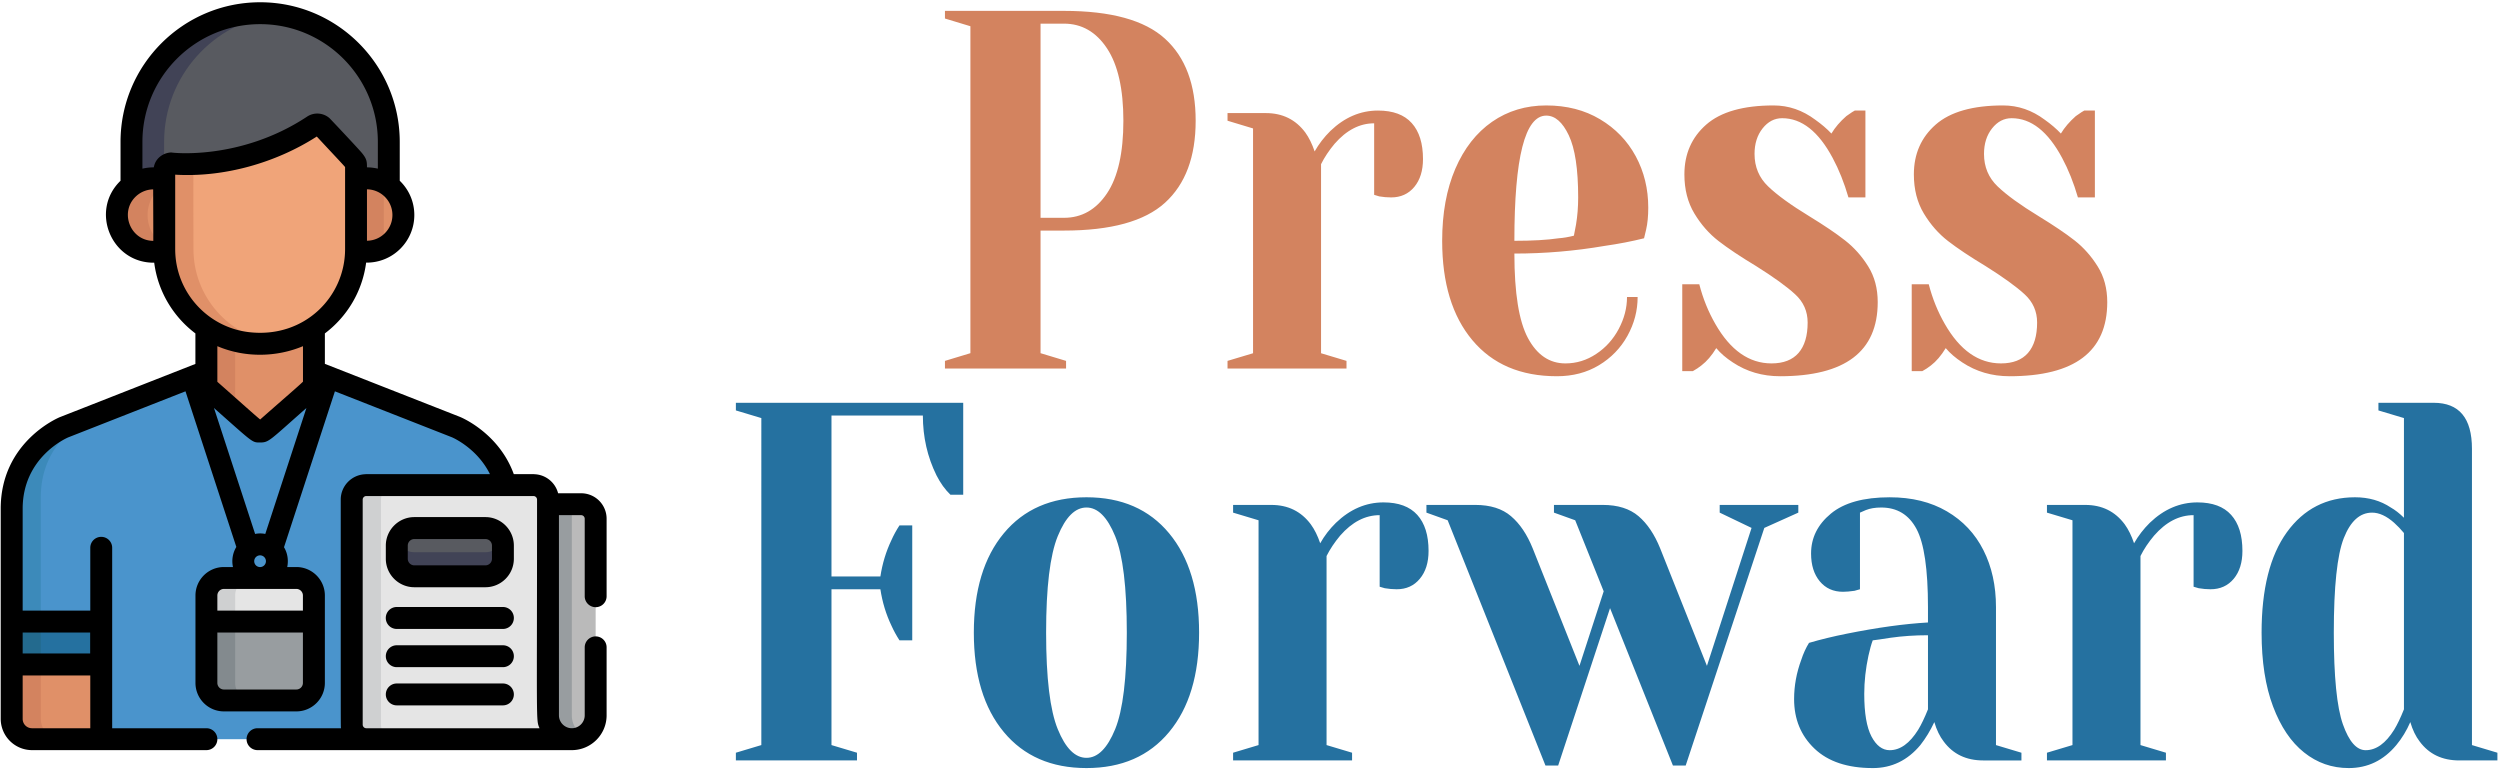 <svg xmlns="http://www.w3.org/2000/svg" width="386" height="119" version="1.2"><style>.s0{fill:#e09068}.s1{fill:#d3835f}.s4{fill:#585a60}.s5{fill:#414356}.s7{fill:#989da0}.s8{fill:#e5e5e5}.s9{fill:#cfd0d1}.s10{fill:#2571a0}.s14{fill:#000}</style><g id="uf427ffdc5_3638"><path d="M48.47 49.48c-2.32 1.55-5.1 2.45-8.09 2.45h-.43c-2.99 0-5.77-.9-8.08-2.45v10.83c0 .33.14.65.39.88 7.69 6.77 7.3 6.57 7.91 6.57q.43 0 .77-.3c7.69-6.77 7.53-6.44 7.53-7.15V49.48z" class="s0"/><path d="M36.31 51.47c-1.6-.41-3.1-1.09-4.44-1.99v10.83c0 .33.14.65.39.88 1.73 1.51 3.04 2.68 4.05 3.58z" class="s1"/><path d="m70.43 65.95-21.95-8.62h-.01v1.85c0 .71.17.38-7.53 7.15q-.34.3-.77.3c-.61 0-.22.2-7.91-6.57-.25-.22-.39-.54-.39-.88v-1.84L9.93 65.95s-8.12 3.34-8.12 12.6v32.44c0 1.73 1.4 3.14 3.13 3.14h73.14V74.9c-1.72-6.5-7.65-8.95-7.65-8.95z" style="fill:#4a94cc"/><path d="M6.3 110.99V76.75c0-7.91 5.92-11.5 7.65-12.38l-4.02 1.58s-8.12 3.34-8.12 12.6v32.44c0 1.73 1.4 3.14 3.13 3.14h4.5c-1.73 0-3.14-1.41-3.14-3.14z" style="fill:#3c8aba"/><path d="M40.17 2.04c-10.98 0-19.87 8.89-19.87 19.87v9.25h39.73v-9.25c0-10.98-8.89-19.87-19.86-19.87z" class="s4"/><path d="M42.69 2.2q-1.24-.16-2.52-.16c-10.98 0-19.87 8.89-19.87 19.87v9.25h5.04v-9.25c0-10.12 7.57-18.47 17.35-19.71z" class="s5"/><path d="M25.59 27.78c-3.64-1.1-7.31 1.62-7.31 5.42s3.67 6.52 7.31 5.42zM54.75 27.78c3.63-1.11 7.31 1.62 7.31 5.42 0 3.13-2.54 5.67-5.67 5.67q-.86-.01-1.64-.25z" class="s0"/><path d="M22.79 33.2a5.64 5.64 0 0 1 2.8-4.88v-.54c-3.64-1.1-7.31 1.62-7.31 5.42s3.67 6.52 7.31 5.42v-.53a5.644 5.644 0 0 1-2.8-4.89zM59.26 28.32a5.583 5.583 0 0 0-4.51-.54v10.84q.78.24 1.64.25c1.05 0 2.03-.29 2.87-.78z" class="s1"/><path d="M84.61 77.85v32.6c0 2.03 1.65 3.68 3.68 3.68 2.03 0 3.68-1.65 3.68-3.68V80.09c0-1.24-1-2.24-2.24-2.24z" style="fill:#bababa"/><path d="M88.29 110.45v-32.6h-3.68v32.6c0 2.82 3.07 4.6 5.52 3.18a3.673 3.673 0 0 1-1.84-3.18z" class="s7"/><path d="M84.61 110.45V77.14c0-1.24-1-2.24-2.24-2.24H56.55c-1.24 0-2.24 1-2.24 2.24v34.74c0 1.24 1 2.25 2.24 2.25H88.29c-2.03 0-3.68-1.65-3.68-3.68z" class="s8"/><path d="M58.82 111.88V77.14c0-1.24 1-2.24 2.24-2.24h-4.51c-1.24 0-2.24 1-2.24 2.24v34.74c0 1.24 1 2.25 2.24 2.25h4.51c-1.24 0-2.24-1.01-2.24-2.25z" class="s9"/><path d="M77.65 86.27c0 1.5-1.21 2.71-2.7 2.71H63.97c-1.49 0-2.71-1.21-2.71-2.71v-2.03c0-1.49 1.22-2.7 2.71-2.7h10.98c1.49 0 2.7 1.21 2.7 2.7z" class="s4"/><path d="M74.95 85.26H63.97c-1.2 0-2.21-.78-2.57-1.86q-.13.4-.14.84v2.03c0 1.5 1.22 2.71 2.71 2.71h10.98c1.49 0 2.7-1.21 2.7-2.71 0-2.19.04-2.35-.13-2.87a2.71 2.71 0 0 1-2.57 1.86z" class="s5"/><path d="M15.61 99.28H1.81v11.71c0 1.73 1.4 3.14 3.13 3.14h10.67z" class="s0"/><path d="M6.3 110.99V99.28H1.81v11.71c0 1.73 1.4 3.14 3.13 3.14h4.5c-1.73 0-3.14-1.41-3.14-3.14z" class="s1"/><path d="M1.79 95.97h13.82v6.62H1.79z" class="s10"/><path d="M1.81 95.97v6.62H6.3v-6.62z" style="fill:#236a8e"/><path d="M48.47 105.44c0 1.5-1.22 2.71-2.71 2.71H34.57c-1.49 0-2.7-1.21-2.7-2.71V91.95c0-1.5 1.21-2.71 2.7-2.71h11.19c1.49 0 2.71 1.21 2.71 2.71z" class="s7"/><path d="M36.31 105.44V91.95c0-1.5 1.22-2.71 2.71-2.71h-4.45c-1.49 0-2.7 1.21-2.7 2.71v13.49c0 1.5 1.21 2.71 2.7 2.71h4.45c-1.49 0-2.71-1.21-2.71-2.71z" style="fill:#838a8e"/><path d="M49.85 19.6c-.39-.42-1.03-.5-1.51-.18-6.03 3.99-13.99 6.42-21.71 5.81-.33-.02-.65.09-.89.31-.52.49-.38-.08-.38 12.93 0 8.04 6.55 14.59 14.6 14.59h.42c8.04 0 14.59-6.55 14.59-14.59v-12.9c0-.62.13-.33-5.12-5.97z" style="fill:#f0a479"/><path d="M29.87 38.47c0-6.53-.04-9.64-.01-11.18v-1.98q-1.62.05-3.23-.08c-.33-.02-.65.09-.89.31-.52.49-.38-.08-.38 12.93 0 8.04 6.55 14.59 14.59 14.59h.43q1.04 0 2.04-.15c-7.08-.99-12.55-7.09-12.55-14.44z" class="s0"/><path d="M45.76 89.24H34.57c-1.49 0-2.7 1.21-2.7 2.71v4.02h16.6v-4.02c0-1.5-1.22-2.71-2.71-2.71z" class="s8"/><path d="M39.02 89.24h-4.45c-1.49 0-2.7 1.21-2.7 2.71v4.02h4.44v-4.02c0-1.5 1.22-2.71 2.71-2.71z" class="s9"/><path d="M77.65 93.72H61.26a1.694 1.694 0 0 0 0 3.39h16.39c.94 0 1.69-.76 1.69-1.7 0-.93-.75-1.69-1.69-1.69zM77.65 99.63H61.26c-.93 0-1.69.75-1.69 1.69 0 .93.76 1.69 1.69 1.69h16.39c.94 0 1.69-.76 1.69-1.69 0-.94-.75-1.69-1.69-1.69zM77.65 105.53H61.26c-.93 0-1.69.76-1.69 1.69 0 .93.76 1.69 1.69 1.69h16.39c.94 0 1.69-.76 1.69-1.69 0-.93-.75-1.69-1.69-1.69zM74.95 79.84H63.97c-2.42 0-4.4 1.98-4.4 4.4v2.03c0 2.43 1.98 4.4 4.4 4.4h10.98c2.42 0 4.39-1.97 4.39-4.4v-2.03c0-2.42-1.97-4.4-4.39-4.4zm1.01 6.43c0 .56-.45 1.02-1.01 1.02H63.97c-.56 0-1.01-.46-1.01-1.02v-2.03c0-.56.45-1.01 1.01-1.01h10.98c.56 0 1.01.45 1.01 1.01z" class="s14"/><path d="M.11 110.99a4.84 4.84 0 0 0 4.83 4.83h26.93c.93 0 1.69-.76 1.69-1.69 0-.94-.76-1.69-1.69-1.69H17.32V84.58c0-.94-.76-1.69-1.69-1.69-.93 0-1.69.75-1.69 1.69v9.7H3.5V78.55c0-7.9 6.68-10.87 7.06-11.03l18.08-7.1 7.85 24.03a4.24 4.24 0 0 0-.52 3.1h-1.4c-2.42 0-4.39 1.97-4.39 4.4v13.49c0 2.43 1.97 4.4 4.39 4.4h11.19c2.42 0 4.4-1.97 4.4-4.4V91.95c0-2.43-1.98-4.4-4.4-4.4h-1.41q.09-.44.09-.9c0-.79-.21-1.53-.59-2.16l7.86-24.07 18.08 7.1c.2.09 3.9 1.72 5.86 5.69h-19.1q-.09 0-.17.01c-2.09.09-3.77 1.81-3.77 3.92 0 36.07-.01 34.89.04 35.3H39.76c-.93 0-1.69.75-1.69 1.69 0 .93.76 1.69 1.69 1.69h48.53c2.96 0 5.37-2.41 5.37-5.37v-10.5c0-.93-.75-1.69-1.69-1.69-.93 0-1.69.76-1.69 1.69v10.5c0 1.09-.89 1.99-1.99 1.99-1.09 0-1.99-.9-1.99-1.99V79.54h3.43c.3 0 .55.25.55.55v11.97c0 .93.76 1.69 1.69 1.69.94 0 1.69-.76 1.69-1.69V80.09a3.93 3.93 0 0 0-3.93-3.93h-3.56a3.921 3.921 0 0 0-3.63-2.94q-.08-.01-.17-.01h-3.04c-2.28-6.29-8-8.71-8.26-8.82q-.01-.01-.02-.01l-20.89-8.2v-4.7c3.42-2.58 5.79-6.47 6.37-10.93 4.14.05 7.44-3.3 7.44-7.35 0-2.08-.86-3.95-2.25-5.29v-6C61.72 10.02 52.05.35 40.17.35c-11.89 0-21.56 9.67-21.56 21.56v6c-4.78 4.62-1.44 12.73 5.2 12.65.57 4.45 2.94 8.34 6.36 10.92v4.71L9.31 64.38q-.01 0-.03.01c-.37.15-9.17 3.89-9.17 14.16v32.44zm82.81-33.85v.71c0 34.72-.18 33.18.38 34.59H56.55c-.3 0-.55-.25-.55-.56V77.14c0-.3.25-.55.55-.55h25.82c.3 0 .55.25.55.55zm-42.75-8.82c1.38 0 1.46-.33 7.14-5.32l-6.35 19.44a3.95 3.95 0 0 0-1.57 0L33.04 63c6.1 5.39 5.85 5.33 7.13 5.32zm5.59 38.14H34.57c-.56 0-1.01-.46-1.01-1.02v-7.78h13.21v7.78c0 .56-.45 1.02-1.01 1.02zm1.01-14.51v2.33H33.56v-2.33c0-.56.45-1.02 1.01-1.02h11.19c.56 0 1.01.46 1.01 1.02zm-7.52-5.3a.905.905 0 0 1 1.81 0 .905.905 0 0 1-1.81 0zm17.41-49.48v-7.94c2.18.03 3.93 1.8 3.93 3.97 0 2.18-1.76 3.95-3.93 3.97zM21.99 21.91c0-10.03 8.16-18.18 18.18-18.18s18.17 8.15 18.17 18.18v4.13q-.81-.19-1.68-.2c0-.92-.03-1.33-.84-2.29-.61-.72-4.85-5.23-4.95-5.31-.96-.84-2.38-.95-3.46-.23-10.46 6.91-21.17 5.54-20.95 5.53-1.21.03-2.48.87-2.71 2.3-.58 0-1.14.06-1.76.2zm-.67 8.13c.68-.51 1.5-.79 2.33-.8 0 1.71.02 4.22.02 7.95-3.75-.04-5.37-4.84-2.35-7.15zm5.73 8.43v-11.5c7.49.45 15.52-1.81 21.86-5.89 2.62 2.82 3.9 4.16 4.37 4.71v12.68c0 7.35-6.25 13.73-14.69 12.83-6.47-.68-11.54-6.17-11.54-12.83zm19.73 14.98v5.48c-.64.64-2.57 2.28-6.61 5.84-.83-.68-2.76-2.42-6.61-5.82v-5.5c4.3 1.83 9.17 1.7 13.22 0zm-32.84 58.99h-9c-.8 0-1.44-.64-1.44-1.44v-6.71h10.44zm-.02-14.78v3.24H3.5v-3.24z" class="s14"/></g><path d="M113.62 117.41v-1.19l3.93-1.18V64.55l-3.93-1.18v-1.18h35.1v14.2h-1.97q-1.24-1.19-2.16-3-2.1-4.26-2.1-9.23h-14.11v24.85h7.55q.46-3 1.7-5.6.53-1.19 1.25-2.29h1.97v17.75h-1.97q-.72-1.11-1.25-2.29-1.24-2.6-1.7-5.6h-7.55v24.06l3.94 1.18v1.19zm54.13 1.18q-8.14 0-12.76-5.56-4.63-5.56-4.63-15.35 0-9.78 4.63-15.34 4.62-5.56 12.76-5.56t12.76 5.56q4.63 5.56 4.63 15.34 0 9.79-4.63 15.35-4.62 5.56-12.76 5.56zm0-1.58q2.62 0 4.43-4.42 1.8-4.41 1.8-14.91 0-10.49-1.8-14.9-1.81-4.42-4.43-4.42-2.63 0-4.43 4.42-1.8 4.41-1.8 14.9 0 10.5 1.8 14.91 1.8 4.42 4.43 4.42zm22.64.4v-1.19l3.93-1.18V80.33l-3.93-1.18v-1.19h5.9q3.87 0 6.1 3 .86 1.18 1.45 2.92.98-1.74 2.43-3.16 3.28-3.15 7.34-3.15 3.48 0 5.22 1.93 1.74 1.93 1.74 5.56 0 2.69-1.35 4.3-1.34 1.62-3.57 1.62-.92 0-1.84-.16l-.79-.23V79.54q-3.34 0-6.1 3.16-1.31 1.57-2.1 3.15v29.19l3.94 1.18v1.19zm48.23.79-15.1-37.87-3.28-1.18v-1.19h7.55q3.48 0 5.51 1.74 2.04 1.73 3.35 4.97l7.22 18.14 3.74-11.51-4.4-10.97-3.28-1.18v-1.19h7.54q3.48 0 5.52 1.74 2.03 1.73 3.34 4.97l7.22 18.14 6.89-21.3-4.92-2.36v-1.19h12.14v1.19l-5.25 2.36-12.14 36.69h-1.97l-9.71-24.3-8.01 24.3zm50.53.39q-5.84 0-8.99-3-3.15-3-3.15-7.65 0-3.08 1.11-6.07.46-1.42 1.19-2.61 2.69-.79 5.84-1.42 7.08-1.42 12.53-1.73v-2.37q0-8.76-1.77-12.07-1.77-3.31-5.45-3.31-1.38 0-2.36.39l-.92.4v11.83l-.85.24q-1.05.15-1.77.15-2.24 0-3.58-1.61-1.35-1.62-1.35-4.3 0-3.63 3.06-6.16 3.05-2.52 9.08-2.52 5.12 0 8.83 2.17t5.64 5.99q1.94 3.83 1.94 8.8v21.3l3.93 1.18v1.19h-5.9q-3.94 0-6.1-2.92-.92-1.19-1.45-3-.92 1.97-2.16 3.55-2.96 3.55-7.35 3.55zm2.62-2.76q2.43 0 4.4-3.16.72-1.18 1.51-3.15V98.08q-3.02 0-5.78.39-2.03.32-2.75.4-.33.87-.66 2.36-.65 3-.65 5.92 0 4.42 1.11 6.55 1.12 2.13 2.82 2.13zm24.28 1.58v-1.19l3.94-1.18V80.33l-3.94-1.18v-1.19h5.91q3.87 0 6.1 3 .85 1.18 1.44 2.92.99-1.74 2.43-3.16 3.28-3.15 7.35-3.15 3.48 0 5.21 1.93 1.74 1.93 1.74 5.56 0 2.69-1.34 4.3-1.35 1.62-3.58 1.62-.92 0-1.83-.16l-.79-.23V79.54q-3.35 0-6.1 3.16-1.32 1.57-2.1 3.15v29.19l3.93 1.18v1.19zm46.59 1.18q-3.87 0-6.89-2.41-3.02-2.4-4.79-7.1-1.77-4.69-1.77-11.4 0-10.09 3.9-15.5 3.91-5.4 10.53-5.4 3.15 0 5.52 1.58.98.55 2.03 1.58V64.55l-3.94-1.18v-1.18h8.53q5.91 0 5.91 7.1v45.75l3.93 1.18v1.19h-5.9q-3.94 0-6.1-2.92-.92-1.19-1.45-3-.85 1.97-2.16 3.55-2.95 3.55-7.35 3.55zm2.62-2.76q2.43 0 4.4-3.16.72-1.18 1.51-3.15V82.3q-.72-.87-1.51-1.58-1.77-1.57-3.41-1.57-2.82 0-4.37 3.94-1.54 3.95-1.54 14.59 0 10.18 1.41 14.17 1.41 3.98 3.51 3.98z" class="s10"/><path d="M145.9 56.9v-1.18l3.93-1.19V4.05l-3.93-1.19V1.68h18.37q10.89 0 15.61 4.3 4.73 4.3 4.73 12.66t-4.73 12.66q-4.72 4.3-15.61 4.3h-3.61v18.93l3.94 1.19v1.18zm14.76-23.27h3.61q4.13 0 6.66-3.79 2.52-3.78 2.52-11.2 0-7.34-2.52-11.16-2.53-3.83-6.66-3.83h-3.61zm28.87 23.27v-1.18l3.94-1.18V19.83l-3.94-1.19v-1.18h5.91q3.87 0 6.1 3 .85 1.18 1.44 2.92.99-1.74 2.43-3.16 3.28-3.15 7.35-3.15 3.48 0 5.21 1.93 1.74 1.93 1.74 5.56 0 2.68-1.34 4.3-1.35 1.62-3.58 1.62-.92 0-1.84-.16l-.78-.24V19.04q-3.35 0-6.1 3.15-1.32 1.58-2.1 3.16v29.19l3.93 1.18v1.18zm50.85 1.19q-8.39 0-13.05-5.57-4.66-5.56-4.66-15.34 0-6.39 2.03-11.12 2.04-4.73 5.68-7.26 3.64-2.52 8.36-2.52 4.73 0 8.3 2.13 3.58 2.13 5.52 5.72 1.93 3.58 1.93 7.92 0 1.98-.33 3.4l-.32 1.34q-2.83.71-6.11 1.18-6.89 1.18-13.91 1.18 0 9.15 2.1 13.06 2.1 3.9 5.78 3.9 2.56 0 4.75-1.46 2.2-1.45 3.48-3.86 1.28-2.41 1.28-4.93h1.64q0 3.15-1.57 5.99-1.58 2.84-4.4 4.54-2.82 1.7-6.5 1.7zm-6.56-20.91q4.2 0 6.83-.39 1.11-.08 2.36-.4.06-.39.33-1.73.33-1.98.33-4.18 0-6.55-1.45-9.59-1.44-3.04-3.48-3.04-4.92 0-4.92 19.33zm41.01 20.91q-4.07 0-7.28-2.13-1.58-1.03-2.56-2.21-1.05 1.73-2.3 2.68-.59.47-1.31.87h-1.64V43.89h2.63q.85 3.31 2.49 6.15 3.48 6.07 8.66 6.07 2.76 0 4.17-1.61 1.41-1.62 1.41-4.7 0-2.6-1.94-4.37-1.93-1.78-6.07-4.38-3.54-2.13-5.74-3.83-2.2-1.7-3.74-4.26-1.54-2.56-1.54-6.03 0-4.74 3.38-7.7 3.38-2.95 10.4-2.95 3.48 0 6.43 2.21 1.44 1.02 2.49 2.13.85-1.42 2.3-2.69 1.11-.79 1.31-.86h1.64v13.41h-2.62q-.99-3.4-2.43-6.08-3.28-6.15-7.81-6.15-1.77 0-3.02 1.58-1.24 1.57-1.24 3.94 0 3 2.1 5.01 2.09 2.01 6.36 4.61 3.48 2.13 5.54 3.75 2.07 1.62 3.55 3.99 1.47 2.36 1.47 5.52 0 11.44-15.09 11.44zm35.43 0q-4.06 0-7.28-2.13-1.57-1.03-2.56-2.21-1.05 1.73-2.29 2.68-.59.47-1.32.87h-1.64V43.89h2.63q.85 3.31 2.49 6.15 3.48 6.07 8.66 6.07 2.76 0 4.17-1.61 1.41-1.62 1.41-4.7 0-2.6-1.94-4.37-1.93-1.78-6.07-4.38-3.54-2.13-5.74-3.83-2.2-1.7-3.74-4.26-1.54-2.56-1.54-6.03 0-4.74 3.38-7.7 3.38-2.95 10.4-2.95 3.48 0 6.43 2.21 1.44 1.02 2.49 2.13.86-1.42 2.3-2.69 1.12-.79 1.31-.86h1.64v13.41h-2.62q-.99-3.4-2.43-6.08-3.28-6.15-7.81-6.15-1.77 0-3.02 1.58-1.24 1.57-1.24 3.94 0 3 2.1 5.01t6.36 4.61q3.48 2.13 5.55 3.75 2.06 1.62 3.54 3.99 1.48 2.36 1.48 5.52 0 11.44-15.1 11.44z" class="s1"/></svg>